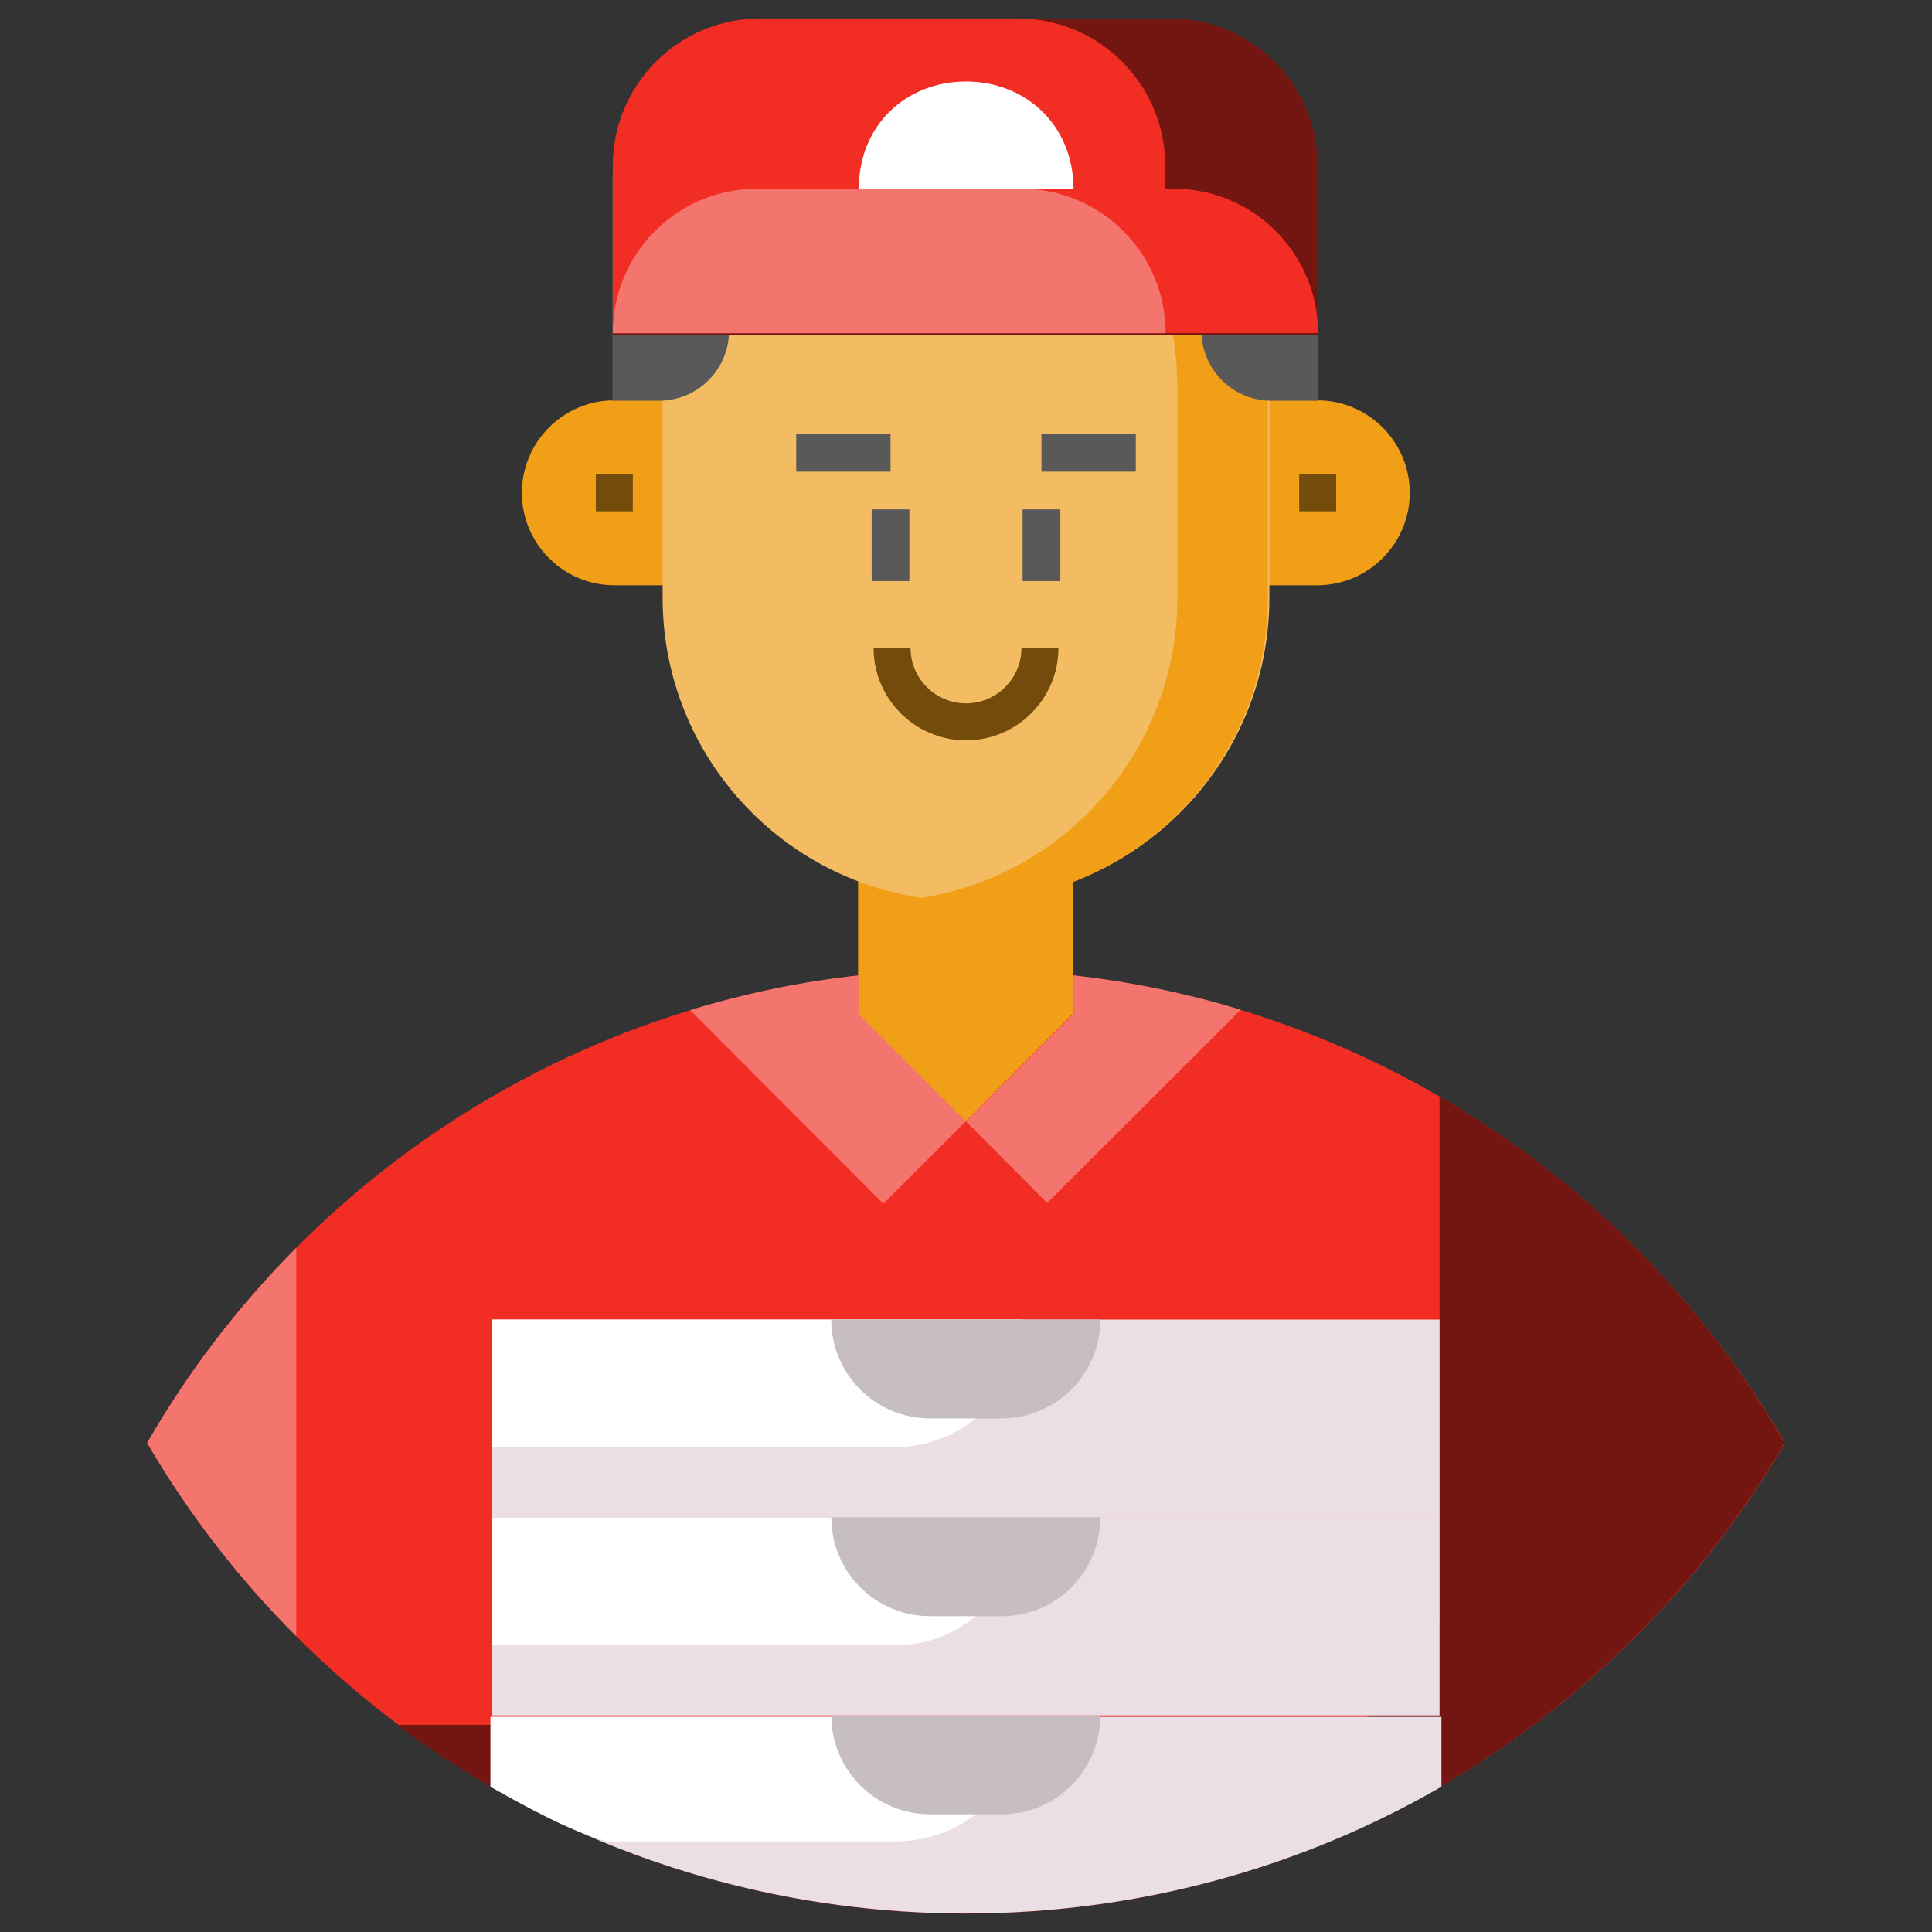 <?xml version="1.0" ?><svg id="Layer_1" style="enable-background:new 0 0 512 512;" version="1.1" viewBox="0 0 512 512" xml:space="preserve" xmlns="http://www.w3.org/2000/svg" xmlns:xlink="http://www.w3.org/1999/xlink"><rect x="0" y="0" width="512" height="512" fill="#333333" stroke="none"/><style type="text/css">
	.st0{fill:#F22E24;}
	.st1{fill:#F4756E;}
	.st2{fill:#731611;}
	.st3{fill:#F29F18;}
	.st4{fill:#F4BC62;}
	.st5{fill:#595959;}
	.st6{fill:#734B0B;}
	.st7{fill:#FFFFFF;}
	.st8{fill:#EBDEE5;}
	.st9{fill:#C6BEC3;}
</style><g id="XMLID_4852_"><path class="st0" d="M256,507.1c92.6,0,173.5-50.1,217-124.7c-43.2-75-124.2-125.5-217-125.5S82.2,307.3,39,382.4   C82.5,457,163.4,507.1,256,507.1z" id="XMLID_3339_"/><g id="XMLID_3739_"><path class="st1" d="M78.5,330.7c-15.3,15.4-28.6,32.7-39.5,51.7c10.9,18.7,24.2,35.9,39.5,51.2V330.7z" id="XMLID_3746_"/><path class="st2" d="M381.5,290.6v136c0,16.7-13.6,30.5-30.3,30.5h-246c42,31.4,94.2,50.1,150.7,50.1    c92.6,0,173.5-50.2,217-124.8C451.1,344.4,419.5,312.6,381.5,290.6z" id="XMLID_3740_"/></g><polygon class="st3" id="XMLID_3299_" points="255.9,297.2 255.9,297.2 227.4,268.7 227.4,228.9 284.3,228.9 284.3,268.7  "/><path class="st3" d="M324.6,155.1h24.5c13.5,0,24.5-11,24.5-24.5v0c0-13.5-11-24.5-24.5-24.5h-24.5V155.1z" id="XMLID_3332_"/><path class="st3" d="M187.3,155.1h-24.5c-13.5,0-24.5-11-24.5-24.5v0c0-13.5,11-24.5,24.5-24.5h24.5V155.1z" id="XMLID_3331_"/><path class="st4" d="M256,238.8L256,238.8c-44.4,0-80.4-36-80.4-80.4v-55.9c0-44.4,36-80.4,80.4-80.4h0   c44.4,0,80.4,36,80.4,80.4v55.9C336.4,202.8,300.4,238.8,256,238.8z" id="XMLID_3330_"/><path class="st3" d="M255.8,22h0.1c-4.2,0-8.2,0.4-12.2,1c38.6,5.9,68.3,39.3,68.3,79.5v55.9   c0,40.3-29.6,73.7-68.2,79.6c4,0.6,8.1,1,12.2,1h-0.2c44.4,0,80.2-36.2,80.2-80.6v-55.9C336,58.1,300.2,22,255.8,22z" id="XMLID_3329_"/><g id="XMLID_3327_"><g id="XMLID_40_"><rect class="st5" height="10" id="XMLID_41_" width="25" x="211" y="115"/></g></g><g id="XMLID_3325_"><g id="XMLID_37_"><rect class="st5" height="19" id="XMLID_38_" width="10" x="231" y="135"/></g></g><g id="XMLID_3323_"><g id="XMLID_34_"><rect class="st5" height="10" id="XMLID_35_" width="25" x="276" y="115"/></g></g><g id="XMLID_3321_"><g id="XMLID_31_"><rect class="st5" height="19" id="XMLID_32_" width="10" x="271" y="135"/></g></g><g id="XMLID_3319_"><path class="st6" d="M256,196.2c-13.5,0-24.5-11-24.5-24.5h9.8c0,8.1,6.6,14.7,14.7,14.7s14.7-6.6,14.7-14.7h9.8    C280.5,185.2,269.5,196.2,256,196.2z" id="XMLID_3320_"/></g><rect class="st6" height="9.8" id="XMLID_3318_" width="9.8" x="344.3" y="125.7"/><rect class="st6" height="9.8" id="XMLID_3317_" width="9.8" x="157.9" y="125.7"/><path class="st5" d="M193.2,16.7L193.2,16.7l0,71c0,10.2-8.3,18.5-18.5,18.5h-12.4V47.5   C162.4,30.5,176.2,16.7,193.2,16.7z" id="XMLID_3314_"/><path class="st5" d="M318.4,16.7L318.4,16.7l0,71c0,10.2,8.3,18.5,18.5,18.5h12.4V47.5   C349.2,30.5,335.4,16.7,318.4,16.7z" id="XMLID_3311_"/><path class="st2" d="M201.4,4.9h108.8c21.5,0,39,17.5,39,39v44.9H162.4V43.9C162.4,22.4,179.9,4.9,201.4,4.9z" id="XMLID_3308_"/><path class="st0" d="M201.4,4.9h68.4c21.5,0,39,17.5,39,39v44.4H162.4V43.9C162.4,22.4,179.9,4.9,201.4,4.9z" id="XMLID_3689_"/><path class="st0" d="M200.7,50h110.3c21.1,0,38.3,17.1,38.3,38.3v0H162.4v0C162.4,67.1,179.5,50,200.7,50z" id="XMLID_3305_"/><path class="st1" d="M200.7,50h69.9c21.1,0,38.3,17.1,38.3,38.3v0H162.4v0C162.4,67.1,179.5,50,200.7,50z" id="XMLID_4152_"/><path class="st7" d="M256,21.6c-15.7,0-28.4,11.4-28.4,28.4h56.9C284.4,33,271.7,21.6,256,21.6z" id="XMLID_3304_"/><path class="st1" d="M255.9,297.2L234.1,319l-51.2-51.3c14.4-4.4,29-7.5,44.6-9.2v10.2L255.9,297.2L255.9,297.2z" id="XMLID_3303_"/><path class="st1" d="M328.8,267.6l-51.3,51.2L256,297.2l28.5-28.5v-10.2C299.1,260.1,314.5,263.2,328.8,267.6z" id="XMLID_3302_"/><path class="st8" d="M382,455H130v18.5c37,21.4,80.3,33.6,126,33.6s89-12.2,126-33.6V455z" id="XMLID_361_"/><rect class="st8" height="52.5" id="XMLID_3295_" width="251.1" x="130.4" y="402.1"/><rect class="st8" height="52.5" id="XMLID_3293_" width="251.1" x="130.4" y="349.7"/><path class="st7" d="M130,473.5c10,5.6,20.4,11.5,30.9,14.5h76.3c18.7,0,33.8-14,33.8-33H130V473.5z" id="XMLID_358_"/><path class="st7" d="M237.2,436H130.4v-33.8H271v0C271,420.8,255.9,436,237.2,436z" id="XMLID_3875_"/><path class="st7" d="M237.2,383.5H130.4v-33.8H271v0C271,368.4,255.9,383.5,237.2,383.5z" id="XMLID_3876_"/><path class="st9" d="M291.6,349.7h-71.3v0c0,14.5,11.7,26.2,26.2,26.2h18.8C279.9,375.9,291.6,364.2,291.6,349.7   L291.6,349.7z" id="XMLID_3292_"/><path class="st9" d="M291.6,454.6h-71.3v0c0,14.5,11.7,26.2,26.2,26.2h18.8C279.9,480.9,291.6,469.1,291.6,454.6   L291.6,454.6z" id="XMLID_3296_"/><path class="st9" d="M291.6,402.1h-71.3v0c0,14.5,11.7,26.2,26.2,26.2h18.8C279.9,428.4,291.6,416.6,291.6,402.1   L291.6,402.1z" id="XMLID_3294_"/></g></svg>